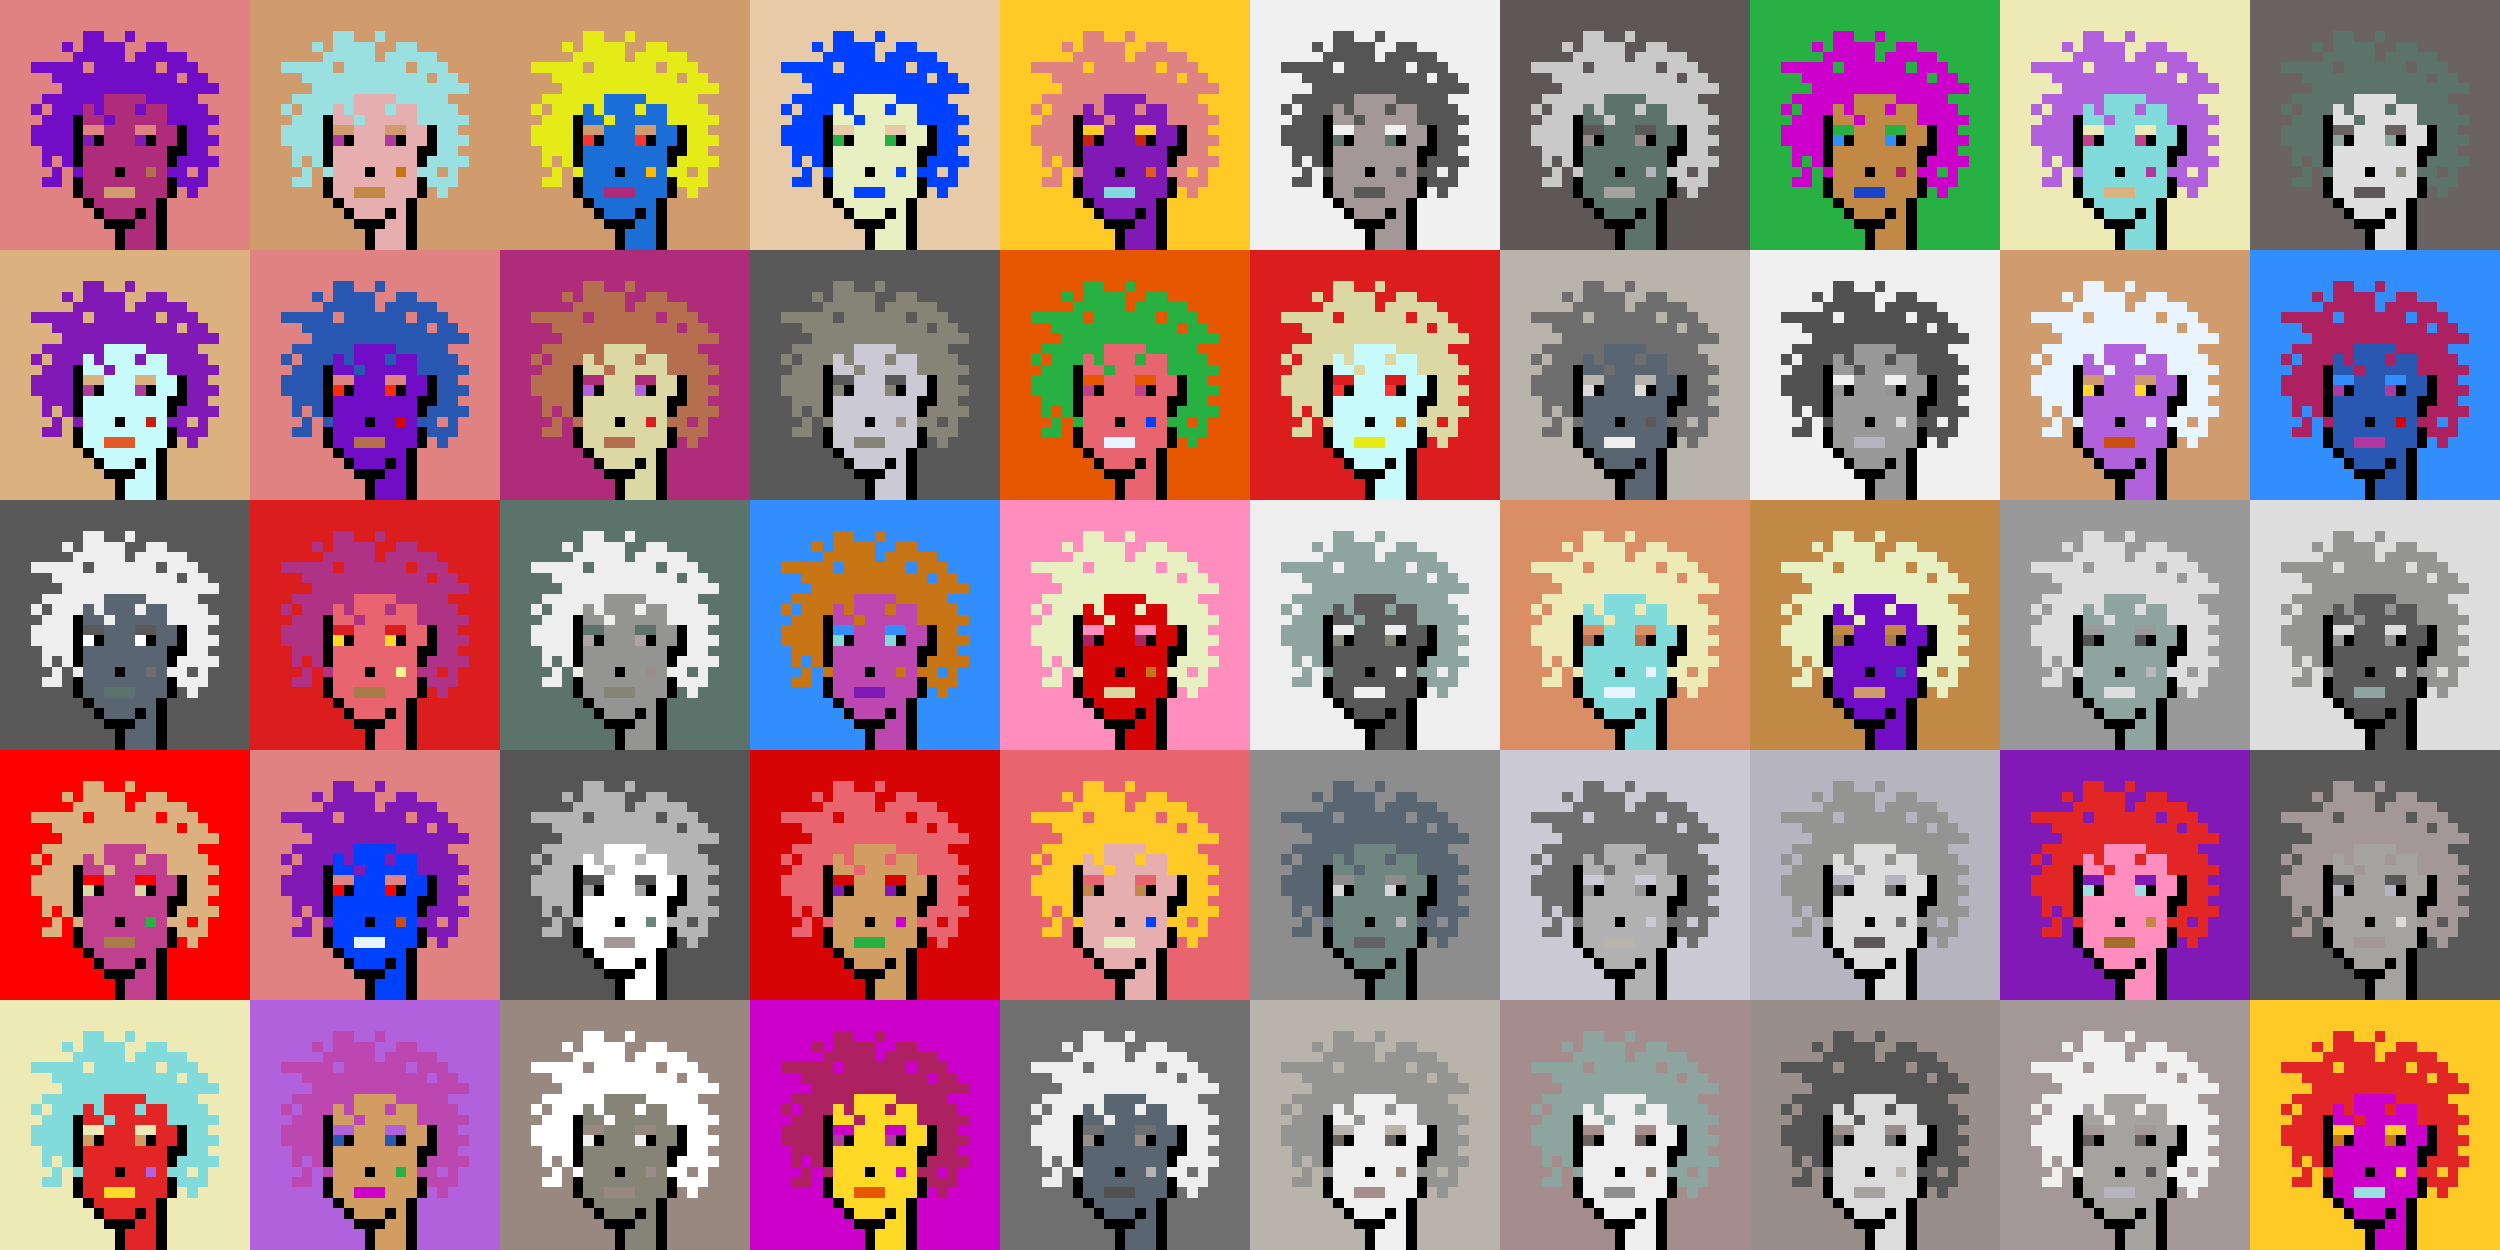 <svg shape-rendering="crispEdges" viewBox="0 0 240 120" xmlns="http://www.w3.org/2000/svg"><rect x="0" y="0" width="240" height="120" fill="#333333" stroke="none"/><style>rect{width:1px;height:1px}rect.bg{width:24px;height:24px}.c1{fill:#e7cba9}.c2{fill:#da8e66}.c3{fill:#ffd800}.c4{fill:#d60404}.c5{fill:#e86570}.c6{fill:#c77514}.c7{fill:#dc1d1d}.c8{fill:#ffc926}.c9{fill:#1a6ed5}.c10{fill:#d09c6e}.c11{fill:#fff68e}.c12{fill:#d29d60}.c13{fill:#80dbda}.c14{fill:#bd47b0}.c15{fill:#b261dc}.c16{fill:#0040ff}.c17{fill:#1a43c8}.c18{fill:#ff8ebe}.c19{fill:#c28946}.c20{fill:#a77c47}.c21{fill:#ffba00}.c22{fill:#ad2160}.c23{fill:#e25b26}.c24{fill:#c42110}.c25{fill:#b03285}.c26{fill:#ca4e11}.c27{fill:#c13f8f}.c28{fill:#e8efc0}.c29{fill:#b66f4e}.c30{fill:#9be0e0}.c31{fill:#e22626}.c32{fill:#2858b1}.c33{fill:#e8f4ff}.c34{fill:#28b143}.c35{fill:#8119b7}.c36{fill:#a66e2c}.c37{fill:#e4eb17}.c38{fill:#ff0000}.c39{fill:#328dfd}.c40{fill:#e08282}.c41{fill:#dcd8a4}.c42{fill:#d60000}.c43{fill:#cd00cb}.c44{fill:#710cc7}.c45{fill:#dbb180}.c46{fill:#ffd926}.c47{fill:#e6aeae}.c48{fill:#eeeab6}.c49{fill:#e65700}.c50{fill:#c8fbfb}.c51{fill:#af2c7b}.c52{fill:#af38a1}.c53{fill:#ff2a00}.c54{fill:#fd3232}.c55{fill:#a39797}.c56{fill:#ffffff}.c57{fill:#6f6f6f}.c58{fill:#afa3a3}.c59{fill:#655e5e}.c60{fill:#897a70}.c61{fill:#a58d8d}.c62{fill:#f0f0f0}.c63{fill:#949593}.c64{fill:#5c736b}.c65{fill:#596570}.c66{fill:#8d8d8d}.c67{fill:#8ea59f}.c68{fill:#5e5757}.c69{fill:#555555}.c70{fill:#595959}.c71{fill:#5d5d5d}.c72{fill:#b8b4ac}.c73{fill:#b1b1b1}.c74{fill:#b0a39b}.c75{fill:#d7d7d7}.c76{fill:#515151}.c77{fill:#b9b9b9}.c78{fill:#9a8e8b}.c79{fill:#636363}.c80{fill:#c6c6c6}.c81{fill:#dddddd}.c82{fill:#6b6361}.c83{fill:#b4b4b4}.c84{fill:#cac9d4}.c85{fill:#dcdcdc}.c86{fill:#6e867f}.c87{fill:#999999}.c88{fill:#dfdfdf}.c89{fill:#c9c9c9}.c90{fill:#988880}.c91{fill:#b6b4bf}.c92{fill:#868377}.c93{fill:#a4a3a0}.c94{fill:#eeeeee}.c95{fill:#6e6e6e}.c96{fill:#6e984d}.c97{fill:#fff68e}.c98{fill:#000000}.c99{fill:#711010}.c100{fill:#dbb180}.c101{fill:#917656}.c102{fill:#5c8539}.c103{fill:#638596}.c104{fill:#7b7b7b}.c105{fill:#d0d0d0}.c106{fill:#aeaeae}.c107{fill:#5e5e5e}.c108{fill:#727272}.c109{fill:#747474}.c110{fill:#373737}</style><defs><g id="h"><rect x="12" y="3"/><rect x="9" y="3"/><rect x="8" y="3"/><rect x="15" y="4"/><rect x="14" y="4"/><rect x="11" y="4"/><rect x="10" y="4"/><rect x="9" y="4"/><rect x="8" y="4"/><rect x="6" y="4"/><rect x="17" y="5"/><rect x="16" y="5"/><rect x="15" y="5"/><rect x="14" y="5"/><rect x="13" y="5"/><rect x="11" y="5"/><rect x="10" y="5"/><rect x="9" y="5"/><rect x="8" y="5"/><rect x="7" y="5"/><rect x="18" y="6"/><rect x="17" y="6"/><rect x="16" y="6"/><rect x="14" y="6"/><rect x="13" y="6"/><rect x="12" y="6"/><rect x="11" y="6"/><rect x="10" y="6"/><rect x="9" y="6"/><rect x="7" y="6"/><rect x="6" y="6"/><rect x="5" y="6"/><rect x="4" y="6"/><rect x="3" y="6"/><rect x="19" y="7"/><rect x="18" y="7"/><rect x="16" y="7"/><rect x="15" y="7"/><rect x="14" y="7"/><rect x="13" y="7"/><rect x="12" y="7"/><rect x="11" y="7"/><rect x="10" y="7"/><rect x="9" y="7"/><rect x="8" y="7"/><rect x="7" y="7"/><rect x="6" y="7"/><rect x="5" y="7"/><rect x="20" y="8"/><rect x="19" y="8"/><rect x="18" y="8"/><rect x="17" y="8"/><rect x="16" y="8"/><rect x="15" y="8"/><rect x="14" y="8"/><rect x="13" y="8"/><rect x="12" y="8"/><rect x="11" y="8"/><rect x="10" y="8"/><rect x="9" y="8"/><rect x="8" y="8"/><rect x="7" y="8"/><rect x="6" y="8"/><rect x="18" y="9"/><rect x="17" y="9"/><rect x="16" y="9"/><rect x="15" y="9"/><rect x="14" y="9"/><rect x="9" y="9"/><rect x="8" y="9"/><rect x="7" y="9"/><rect x="6" y="9"/><rect x="5" y="9"/><rect x="4" y="9"/><rect x="19" y="10"/><rect x="18" y="10"/><rect x="17" y="10"/><rect x="16" y="10"/><rect x="13" y="10"/><rect x="9" y="10"/><rect x="7" y="10"/><rect x="6" y="10"/><rect x="5" y="10"/><rect x="3" y="10"/><rect x="20" y="11"/><rect x="19" y="11"/><rect x="18" y="11"/><rect x="17" y="11"/><rect x="16" y="11"/><rect x="10" y="11"/><rect x="6" y="11"/><rect x="5" y="11"/><rect x="4" y="11"/><rect x="19" y="12"/><rect x="18" y="12"/><rect x="6" y="12"/><rect x="5" y="12"/><rect x="4" y="12"/><rect x="3" y="12"/><rect x="20" y="13"/><rect x="19" y="13"/><rect x="18" y="13"/><rect x="6" y="13"/><rect x="5" y="13"/><rect x="4" y="13"/><rect x="3" y="13"/><rect x="19" y="14"/><rect x="18" y="14"/><rect x="6" y="14"/><rect x="5" y="14"/><rect x="4" y="14"/><rect x="20" y="15"/><rect x="19" y="15"/><rect x="18" y="15"/><rect x="17" y="15"/><rect x="6" y="15"/><rect x="4" y="15"/><rect x="19" y="16"/><rect x="17" y="16"/><rect x="16" y="16"/><rect x="7" y="16"/><rect x="5" y="16"/><rect x="19" y="17"/><rect x="18" y="17"/><rect x="17" y="17"/><rect x="5" y="17"/><rect x="4" y="17"/><rect x="18" y="18"/></g><g id="s"><rect x="13" y="9"/> <rect x="12" y="9"/> <rect x="11" y="9"/> <rect x="10" y="9"/> <rect x="15" y="10"/> <rect x="14" y="10"/> <rect x="12" y="10"/> <rect x="11" y="10"/> <rect x="10" y="10"/> <rect x="8" y="10"/> <rect x="15" y="11"/> <rect x="14" y="11"/> <rect x="13" y="11"/> <rect x="12" y="11"/> <rect x="11" y="11"/> <rect x="9" y="11"/> <rect x="8" y="11"/> <rect x="16" y="12"/> <rect x="15" y="12"/> <rect x="12" y="12"/> <rect x="11" y="12"/> <rect x="10" y="12"/> <rect x="16" y="13"/> <rect x="15" y="13"/> <rect x="12" y="13"/> <rect x="11" y="13"/> <rect x="10" y="13"/> <rect x="15" y="14"/> <rect x="14" y="14"/> <rect x="13" y="14"/> <rect x="12" y="14"/> <rect x="11" y="14"/> <rect x="10" y="14"/> <rect x="9" y="14"/> <rect x="8" y="14"/> <rect x="15" y="15"/> <rect x="14" y="15"/> <rect x="13" y="15"/> <rect x="12" y="15"/> <rect x="11" y="15"/> <rect x="10" y="15"/> <rect x="9" y="15"/> <rect x="8" y="15"/> <rect x="15" y="16"/> <rect x="13" y="16"/> <rect x="12" y="16"/> <rect x="10" y="16"/> <rect x="9" y="16"/> <rect x="8" y="16"/> <rect x="15" y="17"/> <rect x="14" y="17"/> <rect x="13" y="17"/> <rect x="12" y="17"/> <rect x="11" y="17"/> <rect x="10" y="17"/> <rect x="9" y="17"/> <rect x="8" y="17"/> <rect x="15" y="18"/> <rect x="14" y="18"/> <rect x="13" y="18"/> <rect x="9" y="18"/> <rect x="8" y="18"/> <rect x="14" y="19"/> <rect x="13" y="19"/> <rect x="12" y="19"/> <rect x="11" y="19"/> <rect x="10" y="19"/> <rect x="9" y="19"/> <rect x="14" y="20"/> <rect x="12" y="20"/> <rect x="11" y="20"/> <rect x="10" y="20"/> <rect x="14" y="21"/> <rect x="13" y="21"/> <rect x="14" y="22"/> <rect x="13" y="22"/> <rect x="12" y="22"/> <rect x="14" y="23"/> <rect x="13" y="23"/> <rect x="12" y="23"/></g><g id="o"><rect x="7" y="11" /><rect x="17" y="12" /><rect x="7" y="12" /><rect x="17" y="13" /><rect x="14" y="13" /><rect x="9" y="13" /><rect x="7" y="13" /><rect x="17" y="14" /><rect x="16" y="14" /><rect x="7" y="14" /><rect x="16" y="15" /><rect x="7" y="15" /><rect x="11" y="16" /><rect x="16" y="17" /><rect x="7" y="17" /><rect x="16" y="18" /><rect x="7" y="18" /><rect x="15" y="19" /><rect x="8" y="19" /><rect x="15" y="20" /><rect x="13" y="20" /><rect x="9" y="20" /><rect x="15" y="21" /><rect x="12" y="21" /><rect x="11" y="21" /><rect x="10" y="21" /><rect x="15" y="22" /><rect x="11" y="22" /><rect x="15" y="23" /><rect x="11" y="23" /></g><g id="de"><rect x="14" y="12" /><rect x="13" y="12" /><rect x="9" y="12" /><rect x="8" y="12" /></g><g id="le"><rect x="13" y="13" /><rect x="8" y="13" /></g><g id="l"><rect x="12" y="18" /><rect x="11" y="18" /><rect x="10" y="18" /></g><g id="m"><rect x="14" y="16" /></g></defs><g transform="translate(0, 0)"><rect class="bg c40"></rect><use href="#h" class="c44" /><use href="#s" class="c51" /><use href="#de" class="c40" /><use href="#le" class="c35" /><use href="#m" class="c29" /><use href="#l" class="c10" /><use href="#o" fill="black" /></g><g transform="translate(24, 0)"><rect class="bg c10"></rect><use href="#h" class="c30" /><use href="#s" class="c47" /><use href="#de" class="c10" /><use href="#le" class="c52" /><use href="#m" class="c6" /><use href="#l" class="c19" /><use href="#o" fill="black" /></g><g transform="translate(48, 0)"><rect class="bg c10"></rect><use href="#h" class="c37" /><use href="#s" class="c9" /><use href="#de" class="c10" /><use href="#le" class="c54" /><use href="#m" class="c21" /><use href="#l" class="c51" /><use href="#o" fill="black" /></g><g transform="translate(72, 0)"><rect class="bg c1"></rect><use href="#h" class="c16" /><use href="#s" class="c28" /><use href="#de" class="c1" /><use href="#le" class="c34" /><use href="#m" class="c16" /><use href="#l" class="c16" /><use href="#o" fill="black" /></g><g transform="translate(96, 0)"><rect class="bg c8"></rect><use href="#h" class="c40" /><use href="#s" class="c35" /><use href="#de" class="c8" /><use href="#le" class="c24" /><use href="#m" class="c23" /><use href="#l" class="c13" /><use href="#o" fill="black" /></g><g transform="translate(120, 0)"><rect class="bg c62"></rect><use href="#h" class="c69" /><use href="#s" class="c55" /><use href="#de" class="c62" /><use href="#le" class="c64" /><use href="#m" class="c69" /><use href="#l" class="c70" /><use href="#o" fill="black" /></g><g transform="translate(144, 0)"><rect class="bg c68"></rect><use href="#h" class="c89" /><use href="#s" class="c64" /><use href="#de" class="c68" /><use href="#le" class="c78" /><use href="#m" class="c91" /><use href="#l" class="c93" /><use href="#o" fill="black" /></g><g transform="translate(168, 0)"><rect class="bg c34"></rect><use href="#h" class="c43" /><use href="#s" class="c19" /><use href="#de" class="c34" /><use href="#le" class="c39" /><use href="#m" class="c22" /><use href="#l" class="c17" /><use href="#o" fill="black" /></g><g transform="translate(192, 0)"><rect class="bg c48"></rect><use href="#h" class="c15" /><use href="#s" class="c13" /><use href="#de" class="c48" /><use href="#le" class="c27" /><use href="#m" class="c52" /><use href="#l" class="c45" /><use href="#o" fill="black" /></g><g transform="translate(216, 0)"><rect class="bg c82"></rect><use href="#h" class="c64" /><use href="#s" class="c88" /><use href="#de" class="c82" /><use href="#le" class="c67" /><use href="#m" class="c92" /><use href="#l" class="c68" /><use href="#o" fill="black" /></g><g transform="translate(0, 24)"><rect class="bg c45"></rect><use href="#h" class="c35" /><use href="#s" class="c50" /><use href="#de" class="c45" /><use href="#le" class="c52" /><use href="#m" class="c24" /><use href="#l" class="c23" /><use href="#o" fill="black" /></g><g transform="translate(24, 24)"><rect class="bg c40"></rect><use href="#h" class="c32" /><use href="#s" class="c44" /><use href="#de" class="c40" /><use href="#le" class="c53" /><use href="#m" class="c4" /><use href="#l" class="c29" /><use href="#o" fill="black" /></g><g transform="translate(48, 24)"><rect class="bg c51"></rect><use href="#h" class="c29" /><use href="#s" class="c41" /><use href="#de" class="c51" /><use href="#le" class="c15" /><use href="#m" class="c7" /><use href="#l" class="c29" /><use href="#o" fill="black" /></g><g transform="translate(72, 24)"><rect class="bg c70"></rect><use href="#h" class="c92" /><use href="#s" class="c84" /><use href="#de" class="c70" /><use href="#le" class="c92" /><use href="#m" class="c78" /><use href="#l" class="c92" /><use href="#o" fill="black" /></g><g transform="translate(96, 24)"><rect class="bg c49"></rect><use href="#h" class="c34" /><use href="#s" class="c5" /><use href="#de" class="c49" /><use href="#le" class="c27" /><use href="#m" class="c16" /><use href="#l" class="c33" /><use href="#o" fill="black" /></g><g transform="translate(120, 24)"><rect class="bg c7"></rect><use href="#h" class="c41" /><use href="#s" class="c50" /><use href="#de" class="c7" /><use href="#le" class="c54" /><use href="#m" class="c6" /><use href="#l" class="c37" /><use href="#o" fill="black" /></g><g transform="translate(144, 24)"><rect class="bg c72"></rect><use href="#h" class="c95" /><use href="#s" class="c65" /><use href="#de" class="c72" /><use href="#le" class="c85" /><use href="#m" class="c68" /><use href="#l" class="c94" /><use href="#o" fill="black" /></g><g transform="translate(168, 24)"><rect class="bg c62"></rect><use href="#h" class="c76" /><use href="#s" class="c87" /><use href="#de" class="c62" /><use href="#le" class="c63" /><use href="#m" class="c85" /><use href="#l" class="c91" /><use href="#o" fill="black" /></g><g transform="translate(192, 24)"><rect class="bg c10"></rect><use href="#h" class="c33" /><use href="#s" class="c15" /><use href="#de" class="c10" /><use href="#le" class="c46" /><use href="#m" class="c33" /><use href="#l" class="c26" /><use href="#o" fill="black" /></g><g transform="translate(216, 24)"><rect class="bg c39"></rect><use href="#h" class="c22" /><use href="#s" class="c32" /><use href="#de" class="c39" /><use href="#le" class="c52" /><use href="#m" class="c4" /><use href="#l" class="c52" /><use href="#o" fill="black" /></g><g transform="translate(0, 48)"><rect class="bg c70"></rect><use href="#h" class="c94" /><use href="#s" class="c65" /><use href="#de" class="c70" /><use href="#le" class="c56" /><use href="#m" class="c57" /><use href="#l" class="c64" /><use href="#o" fill="black" /></g><g transform="translate(24, 48)"><rect class="bg c7"></rect><use href="#h" class="c25" /><use href="#s" class="c5" /><use href="#de" class="c7" /><use href="#le" class="c46" /><use href="#m" class="c11" /><use href="#l" class="c20" /><use href="#o" fill="black" /></g><g transform="translate(48, 48)"><rect class="bg c64"></rect><use href="#h" class="c94" /><use href="#s" class="c63" /><use href="#de" class="c64" /><use href="#le" class="c58" /><use href="#m" class="c78" /><use href="#l" class="c92" /><use href="#o" fill="black" /></g><g transform="translate(72, 48)"><rect class="bg c39"></rect><use href="#h" class="c6" /><use href="#s" class="c14" /><use href="#de" class="c39" /><use href="#le" class="c13" /><use href="#m" class="c6" /><use href="#l" class="c35" /><use href="#o" fill="black" /></g><g transform="translate(96, 48)"><rect class="bg c18"></rect><use href="#h" class="c28" /><use href="#s" class="c4" /><use href="#de" class="c18" /><use href="#le" class="c22" /><use href="#m" class="c6" /><use href="#l" class="c41" /><use href="#o" fill="black" /></g><g transform="translate(120, 48)"><rect class="bg c94"></rect><use href="#h" class="c67" /><use href="#s" class="c70" /><use href="#de" class="c94" /><use href="#le" class="c92" /><use href="#m" class="c56" /><use href="#l" class="c62" /><use href="#o" fill="black" /></g><g transform="translate(144, 48)"><rect class="bg c2"></rect><use href="#h" class="c48" /><use href="#s" class="c13" /><use href="#de" class="c2" /><use href="#le" class="c29" /><use href="#m" class="c33" /><use href="#l" class="c33" /><use href="#o" fill="black" /></g><g transform="translate(168, 48)"><rect class="bg c19"></rect><use href="#h" class="c28" /><use href="#s" class="c44" /><use href="#de" class="c19" /><use href="#le" class="c20" /><use href="#m" class="c32" /><use href="#l" class="c10" /><use href="#o" fill="black" /></g><g transform="translate(192, 48)"><rect class="bg c87"></rect><use href="#h" class="c81" /><use href="#s" class="c67" /><use href="#de" class="c87" /><use href="#le" class="c76" /><use href="#m" class="c77" /><use href="#l" class="c88" /><use href="#o" fill="black" /></g><g transform="translate(216, 48)"><rect class="bg c81"></rect><use href="#h" class="c63" /><use href="#s" class="c70" /><use href="#de" class="c81" /><use href="#le" class="c63" /><use href="#m" class="c81" /><use href="#l" class="c67" /><use href="#o" fill="black" /></g><g transform="translate(0, 72)"><rect class="bg c38"></rect><use href="#h" class="c45" /><use href="#s" class="c27" /><use href="#de" class="c38" /><use href="#le" class="c41" /><use href="#m" class="c34" /><use href="#l" class="c20" /><use href="#o" fill="black" /></g><g transform="translate(24, 72)"><rect class="bg c40"></rect><use href="#h" class="c35" /><use href="#s" class="c16" /><use href="#de" class="c40" /><use href="#le" class="c38" /><use href="#m" class="c26" /><use href="#l" class="c33" /><use href="#o" fill="black" /></g><g transform="translate(48, 72)"><rect class="bg c69"></rect><use href="#h" class="c83" /><use href="#s" class="c56" /><use href="#de" class="c69" /><use href="#le" class="c93" /><use href="#m" class="c86" /><use href="#l" class="c55" /><use href="#o" fill="black" /></g><g transform="translate(72, 72)"><rect class="bg c4"></rect><use href="#h" class="c5" /><use href="#s" class="c12" /><use href="#de" class="c4" /><use href="#le" class="c35" /><use href="#m" class="c43" /><use href="#l" class="c34" /><use href="#o" fill="black" /></g><g transform="translate(96, 72)"><rect class="bg c5"></rect><use href="#h" class="c8" /><use href="#s" class="c47" /><use href="#de" class="c5" /><use href="#le" class="c19" /><use href="#m" class="c16" /><use href="#l" class="c28" /><use href="#o" fill="black" /></g><g transform="translate(120, 72)"><rect class="bg c66"></rect><use href="#h" class="c65" /><use href="#s" class="c86" /><use href="#de" class="c66" /><use href="#le" class="c75" /><use href="#m" class="c77" /><use href="#l" class="c79" /><use href="#o" fill="black" /></g><g transform="translate(144, 72)"><rect class="bg c84"></rect><use href="#h" class="c95" /><use href="#s" class="c73" /><use href="#de" class="c84" /><use href="#le" class="c63" /><use href="#m" class="c84" /><use href="#l" class="c72" /><use href="#o" fill="black" /></g><g transform="translate(168, 72)"><rect class="bg c91"></rect><use href="#h" class="c63" /><use href="#s" class="c81" /><use href="#de" class="c91" /><use href="#le" class="c95" /><use href="#m" class="c57" /><use href="#l" class="c68" /><use href="#o" fill="black" /></g><g transform="translate(192, 72)"><rect class="bg c35"></rect><use href="#h" class="c31" /><use href="#s" class="c18" /><use href="#de" class="c35" /><use href="#le" class="c30" /><use href="#m" class="c19" /><use href="#l" class="c36" /><use href="#o" fill="black" /></g><g transform="translate(216, 72)"><rect class="bg c70"></rect><use href="#h" class="c55" /><use href="#s" class="c93" /><use href="#de" class="c70" /><use href="#le" class="c91" /><use href="#m" class="c85" /><use href="#l" class="c55" /><use href="#o" fill="black" /></g><g transform="translate(0, 96)"><rect class="bg c48"></rect><use href="#h" class="c13" /><use href="#s" class="c31" /><use href="#de" class="c48" /><use href="#le" class="c12" /><use href="#m" class="c15" /><use href="#l" class="c46" /><use href="#o" fill="black" /></g><g transform="translate(24, 96)"><rect class="bg c15"></rect><use href="#h" class="c14" /><use href="#s" class="c12" /><use href="#de" class="c15" /><use href="#le" class="c32" /><use href="#m" class="c34" /><use href="#l" class="c43" /><use href="#o" fill="black" /></g><g transform="translate(48, 96)"><rect class="bg c90"></rect><use href="#h" class="c56" /><use href="#s" class="c92" /><use href="#de" class="c90" /><use href="#le" class="c62" /><use href="#m" class="c78" /><use href="#l" class="c90" /><use href="#o" fill="black" /></g><g transform="translate(72, 96)"><rect class="bg c43"></rect><use href="#h" class="c22" /><use href="#s" class="c46" /><use href="#de" class="c43" /><use href="#le" class="c52" /><use href="#m" class="c43" /><use href="#l" class="c49" /><use href="#o" fill="black" /></g><g transform="translate(96, 96)"><rect class="bg c57"></rect><use href="#h" class="c94" /><use href="#s" class="c65" /><use href="#de" class="c57" /><use href="#le" class="c78" /><use href="#m" class="c83" /><use href="#l" class="c76" /><use href="#o" fill="black" /></g><g transform="translate(120, 96)"><rect class="bg c72"></rect><use href="#h" class="c63" /><use href="#s" class="c62" /><use href="#de" class="c72" /><use href="#le" class="c82" /><use href="#m" class="c90" /><use href="#l" class="c61" /><use href="#o" fill="black" /></g><g transform="translate(144, 96)"><rect class="bg c61"></rect><use href="#h" class="c67" /><use href="#s" class="c94" /><use href="#de" class="c61" /><use href="#le" class="c82" /><use href="#m" class="c60" /><use href="#l" class="c66" /><use href="#o" fill="black" /></g><g transform="translate(168, 96)"><rect class="bg c78"></rect><use href="#h" class="c69" /><use href="#s" class="c85" /><use href="#de" class="c78" /><use href="#le" class="c95" /><use href="#m" class="c72" /><use href="#l" class="c93" /><use href="#o" fill="black" /></g><g transform="translate(192, 96)"><rect class="bg c55"></rect><use href="#h" class="c62" /><use href="#s" class="c93" /><use href="#de" class="c55" /><use href="#le" class="c59" /><use href="#m" class="c76" /><use href="#l" class="c91" /><use href="#o" fill="black" /></g><g transform="translate(216, 96)"><rect class="bg c8"></rect><use href="#h" class="c31" /><use href="#s" class="c43" /><use href="#de" class="c8" /><use href="#le" class="c6" /><use href="#m" class="c46" /><use href="#l" class="c30" /><use href="#o" fill="black" /></g></svg>